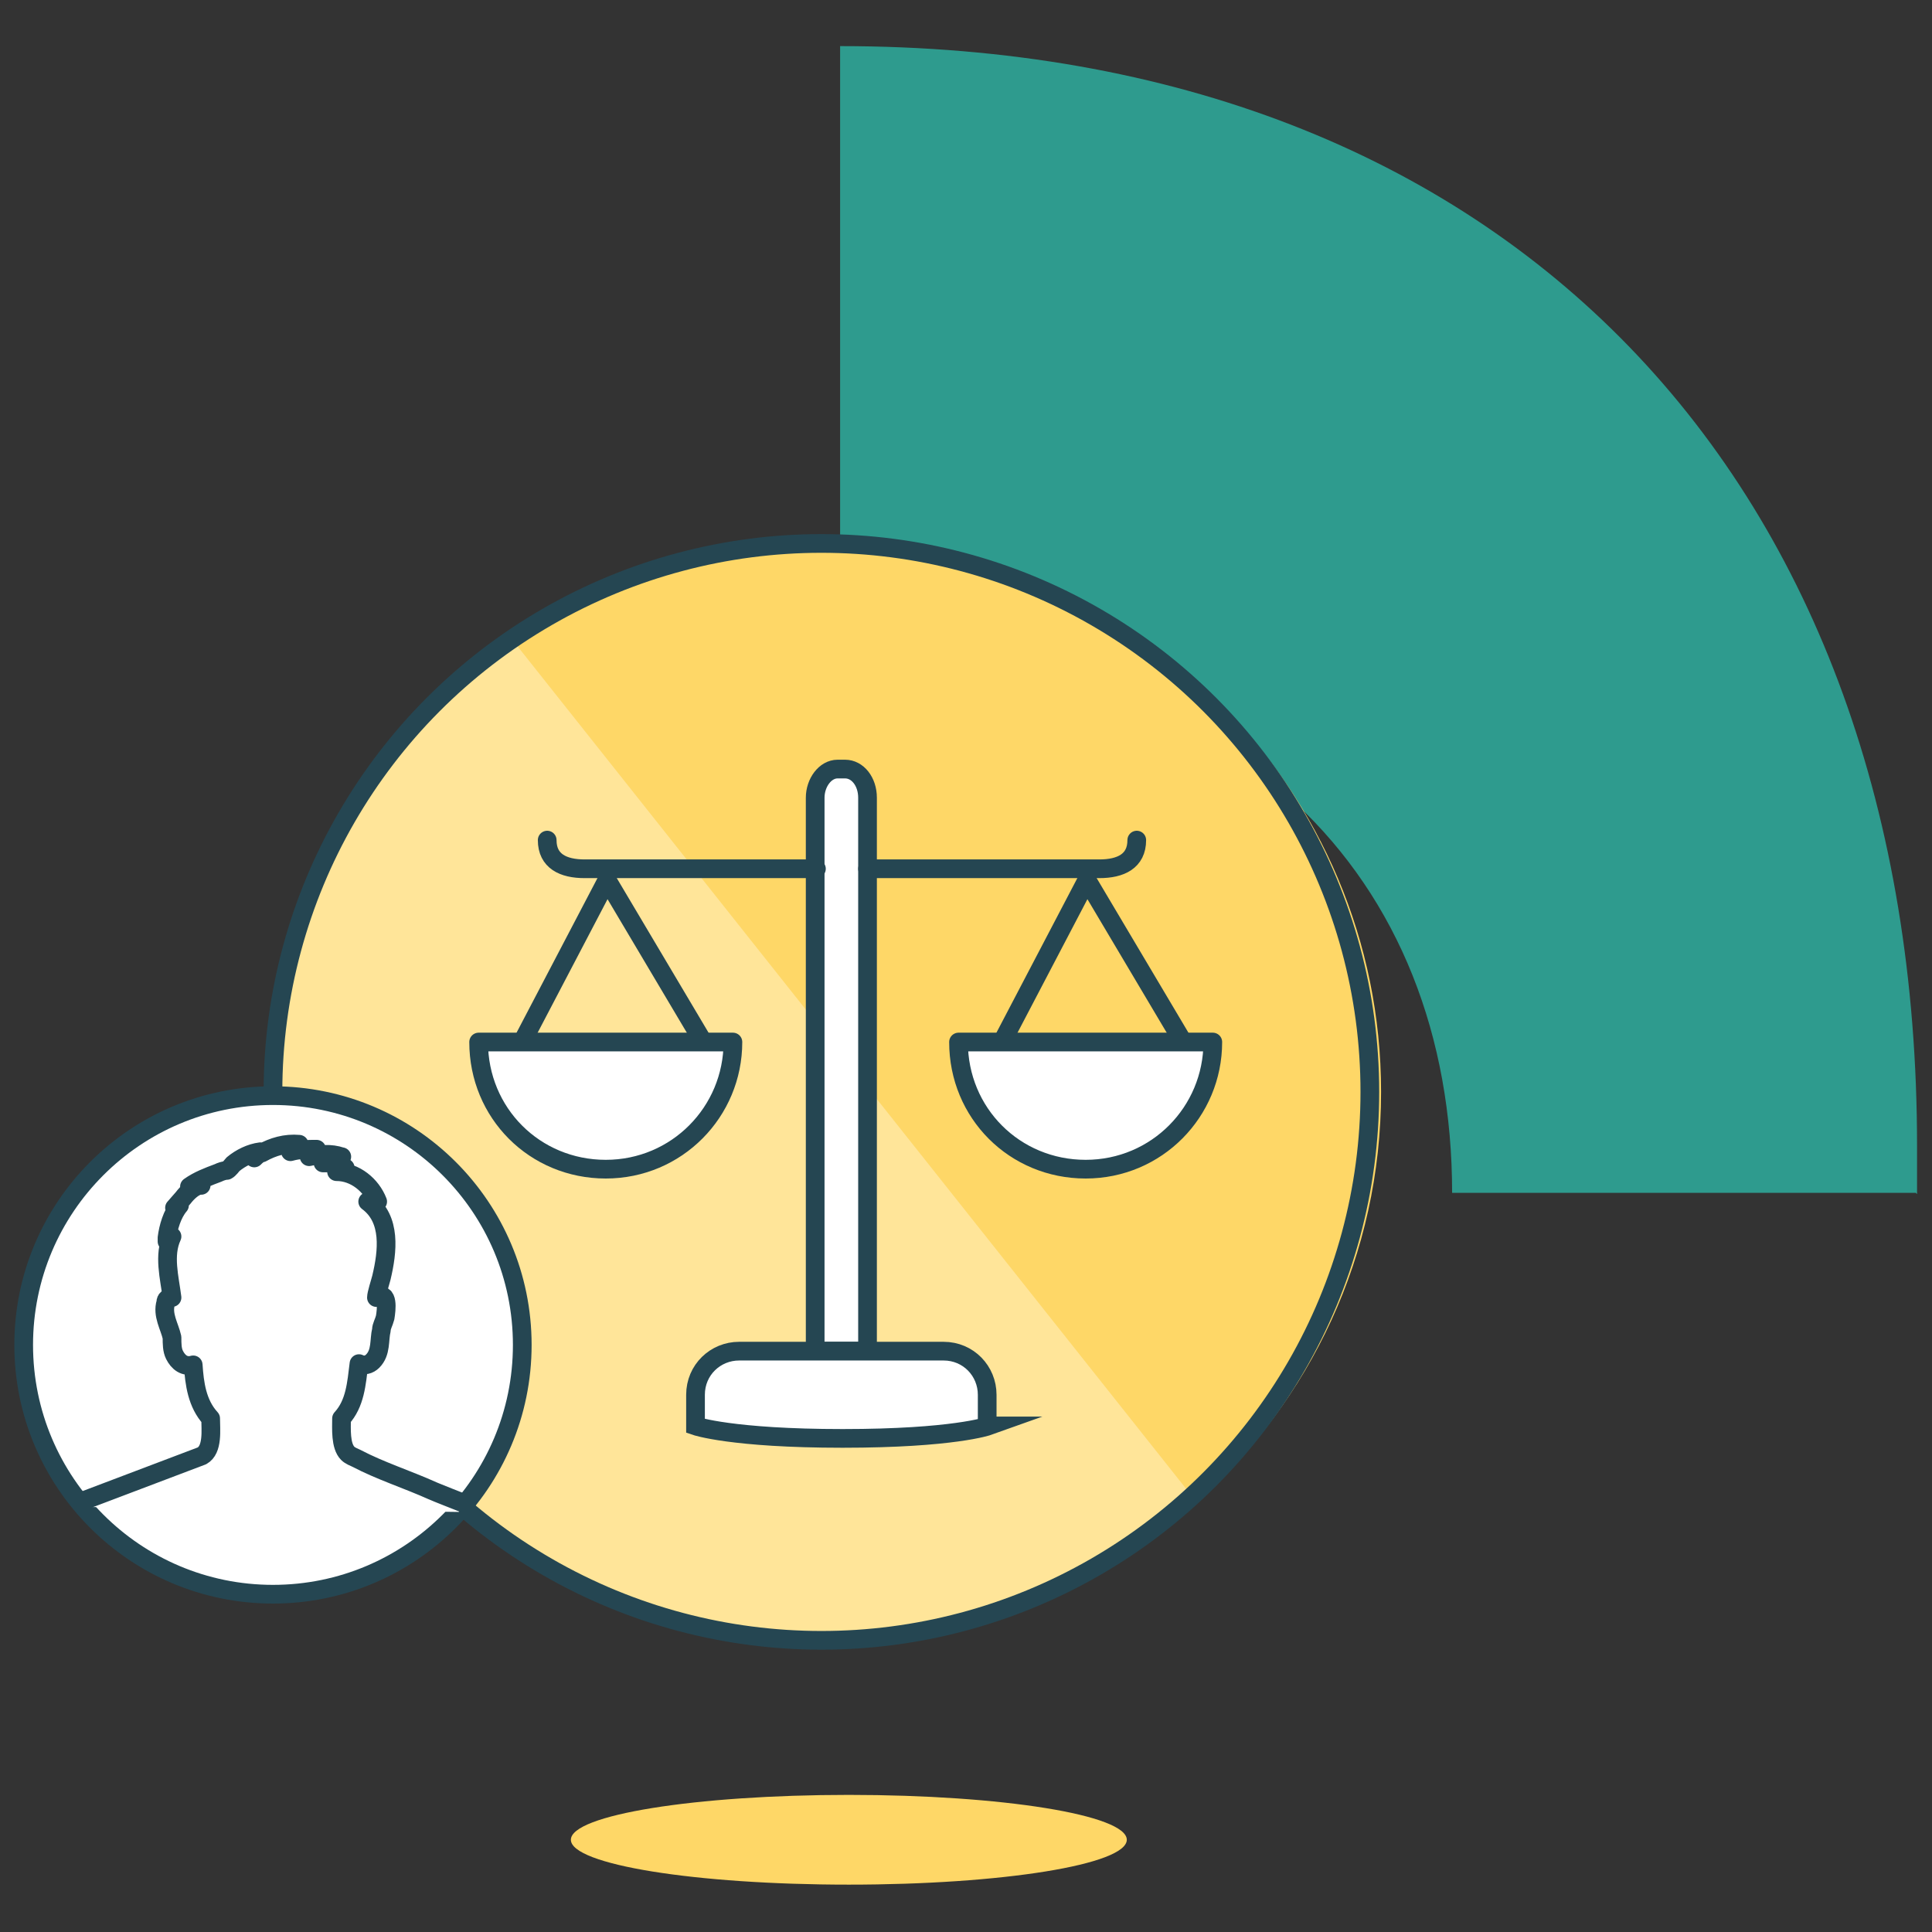 <?xml version="1.0" encoding="UTF-8"?>
<svg id="Ebene_1" xmlns="http://www.w3.org/2000/svg" version="1.1" viewBox="0 0 155 155">
  <rect x="0" y="0" width="155" height="155" fill="#333333" stroke="none"/>
  <!-- Generator: Adobe Illustrator 29.4.0, SVG Export Plug-In . SVG Version: 2.1.0 Build 152)  -->
  <defs>
    <style>
      .st0, .st1 {
        stroke-miterlimit: 10;
      }

      .st0, .st1, .st2, .st3 {
        stroke: #254652;
        stroke-linecap: round;
        stroke-width: 1.5px;
      }

      .st0, .st2 {
        fill: none;
      }

      .st4 {
        fill: #2e9b8e;
      }

      .st5, .st1, .st3 {
        fill: #fff;
      }

      .st6 {
        fill: #fed767;
      }

      .st7 {
        fill: #ffe599;
      }

      .st2, .st3 {
        stroke-linejoin: round;
      }
    </style>
  </defs>
  <path class="st4" d="M153.8,95.8c0-1.3,0-2.6,0-3.9,0-53.2-32.7-88.2-86.4-88.2v48.4c32,0,49.1,18.4,49.1,43.6h37.2Z"/>
  <ellipse class="st6" cx="68.1" cy="147.6" rx="22.3" ry="3.6"/>
  <g>
    <circle class="st7" cx="65.9" cy="87.6" r="44"/>
    <path class="st6" d="M66.8,43.6c-9.4,0-18.2,3-25.4,8.1l54.6,68.8c9.1-8.1,14.8-19.8,14.8-32.9,0-24.3-19.7-44-44-44Z"/>
    <g>
      <path class="st1" d="M65.4,108.4v-44.4c0-1.2.8-2.3,1.8-2.3h.6c1,0,1.8,1,1.8,2.3v44.4h-4.3Z"/>
      <path class="st1" d="M79.3,114.4s-2.8,1-11.7,1-11.8-1-11.8-1v-2.5c0-2,1.6-3.5,3.5-3.5h16.4c2,0,3.5,1.6,3.5,3.5v2.5Z"/>
      <path class="st0" d="M65.5,69.7h-18.6c-1.7,0-3-.6-3-2.3"/>
      <path class="st0" d="M91.2,67.4c0,1.7-1.3,2.3-3,2.3h-18.6"/>
      <polyline class="st2" points="56.3 83.4 48.7 70.6 42 83.4"/>
      <polyline class="st2" points="94.8 83.4 87.2 70.6 80.5 83.4"/>
      <path class="st3" d="M58.8,83.6c0,5.6-4.5,10.2-10.2,10.2s-10.2-4.5-10.2-10.2h20.3Z"/>
      <path class="st3" d="M97.3,83.6c0,5.6-4.5,10.2-10.2,10.2s-10.2-4.5-10.2-10.2h20.3Z"/>
    </g>
    <circle class="st0" cx="65.9" cy="87.6" r="44"/>
  </g>
  <g>
    <circle class="st1" cx="21.9" cy="107.9" r="20"/>
    <g>
      <path class="st5" d="M36.8,121.3c.2-.2.3-.5.4-.7,0,0-2.3-.9-2.5-1-2-.9-4.2-1.6-6.1-2.6-.2-.1-.5-.2-.7-.4-.6-.6-.5-2-.5-2.8,1.1-1.2,1.2-2.8,1.4-4.4.4.2.8.1,1.1-.2.7-.7.5-1.7.7-2.5,0-.3.2-.6.3-1,.1-.6.3-2.2-.7-1.6,0,0,0,0,0,0,0-.3.4-1.2.4-1.6.5-2.1.8-4.7-1.1-6.1.3-.1.5,0,.8,0-.5-1.3-1.8-2.4-3.3-2.4,0-.3.5-.2.7-.3-.2-.2-.6-.4-.9-.4-.2,0-.6,0-.8,0s0,0,0,0c0-.2.9-.4,1-.5,0,0,.6,0,.4,0-.9-.3-1.8-.2-2.6,0v-.3c.1,0,.6-.3.6-.3-.7,0-1.4,0-2.1.2,0-.4.5-.4.7-.6-1.1-.1-2.1.2-3,.7-.2,0-.5.3-.6.4,0,0,0,0,0,0l.5-.5c-.8.1-1.6.5-2.2,1-.1.1-.3.4-.5.5-.2,0-.5.1-.7.2-.8.3-1.6.6-2.3,1.1.2,0,.4-.1.6-.1,0,0,.5,0,.3,0-.5,0-1.1.6-1.4,1-.1.1-.6.7-.7.8,0,0,0,0,0,0,.1,0,.3-.2.4-.2-.6.7-.9,1.8-1,2.6,0,0,0,.3,0,.3,0-.2.2-.3.4-.4-.7,1.5-.2,3.3,0,4.9-.3,0-.5.1-.5.4-.3,1,.4,1.9.5,2.8,0,.5,0,1,.2,1.4.3.6.8,1,1.5.8.1,1.5.3,3.1,1.4,4.3,0,.9.2,2.5-.7,3l-9.5,3.6c0,.2.2.3.3.5"/>
      <path class="st2" d="M37.2,120.6s-2.3-.9-2.5-1c-2-.9-4.2-1.6-6.1-2.6-.2-.1-.5-.2-.7-.4-.6-.6-.5-2-.5-2.8,1.1-1.2,1.2-2.8,1.4-4.4.4.2.8.1,1.1-.2.7-.7.5-1.7.7-2.5,0-.3.2-.6.3-1,.1-.6.3-2.2-.7-1.6,0,0,0,0,0,0,0-.3.3-1.2.4-1.6.5-2.1.8-4.7-1.1-6.1.3-.1.5,0,.8,0-.5-1.3-1.8-2.4-3.3-2.4,0-.3.5-.2.7-.3-.2-.2-.6-.4-.9-.4-.2,0-.6,0-.8,0s0,0,0,0c-.2-.2.8-.5,1-.5,0,0,.6,0,.4,0-.9-.3-1.7-.2-2.6,0v-.3c.1,0,.6-.3.6-.3-.7,0-1.4,0-2.1.2,0-.4.5-.4.7-.6-1.1-.1-2.1.2-3,.7-.2,0-.5.3-.6.4,0,0,0,0,0,0l.5-.5c-.8.1-1.6.5-2.2,1-.1.1-.3.4-.5.5-.2,0-.5.1-.7.2-.8.3-1.6.6-2.3,1.1.2,0,.4-.1.6-.1,0,0,.5,0,.3,0-.5,0-1.1.6-1.4,1-.1.1-.6.7-.7.8,0,0,0,0,0,0,.1,0,.3-.2.4-.2-.6.7-.9,1.8-1,2.6,0,0,0,.3,0,.3,0-.2.2-.3.4-.4-.7,1.5-.2,3.3,0,4.9-.3,0-.5.1-.5.4-.3,1,.3,1.9.5,2.8,0,.5,0,1,.2,1.4.3.6.8,1,1.5.8.1,1.5.3,3.1,1.4,4.3,0,.9.2,2.5-.7,3l-9.5,3.6"/>
    </g>
  </g>
</svg>